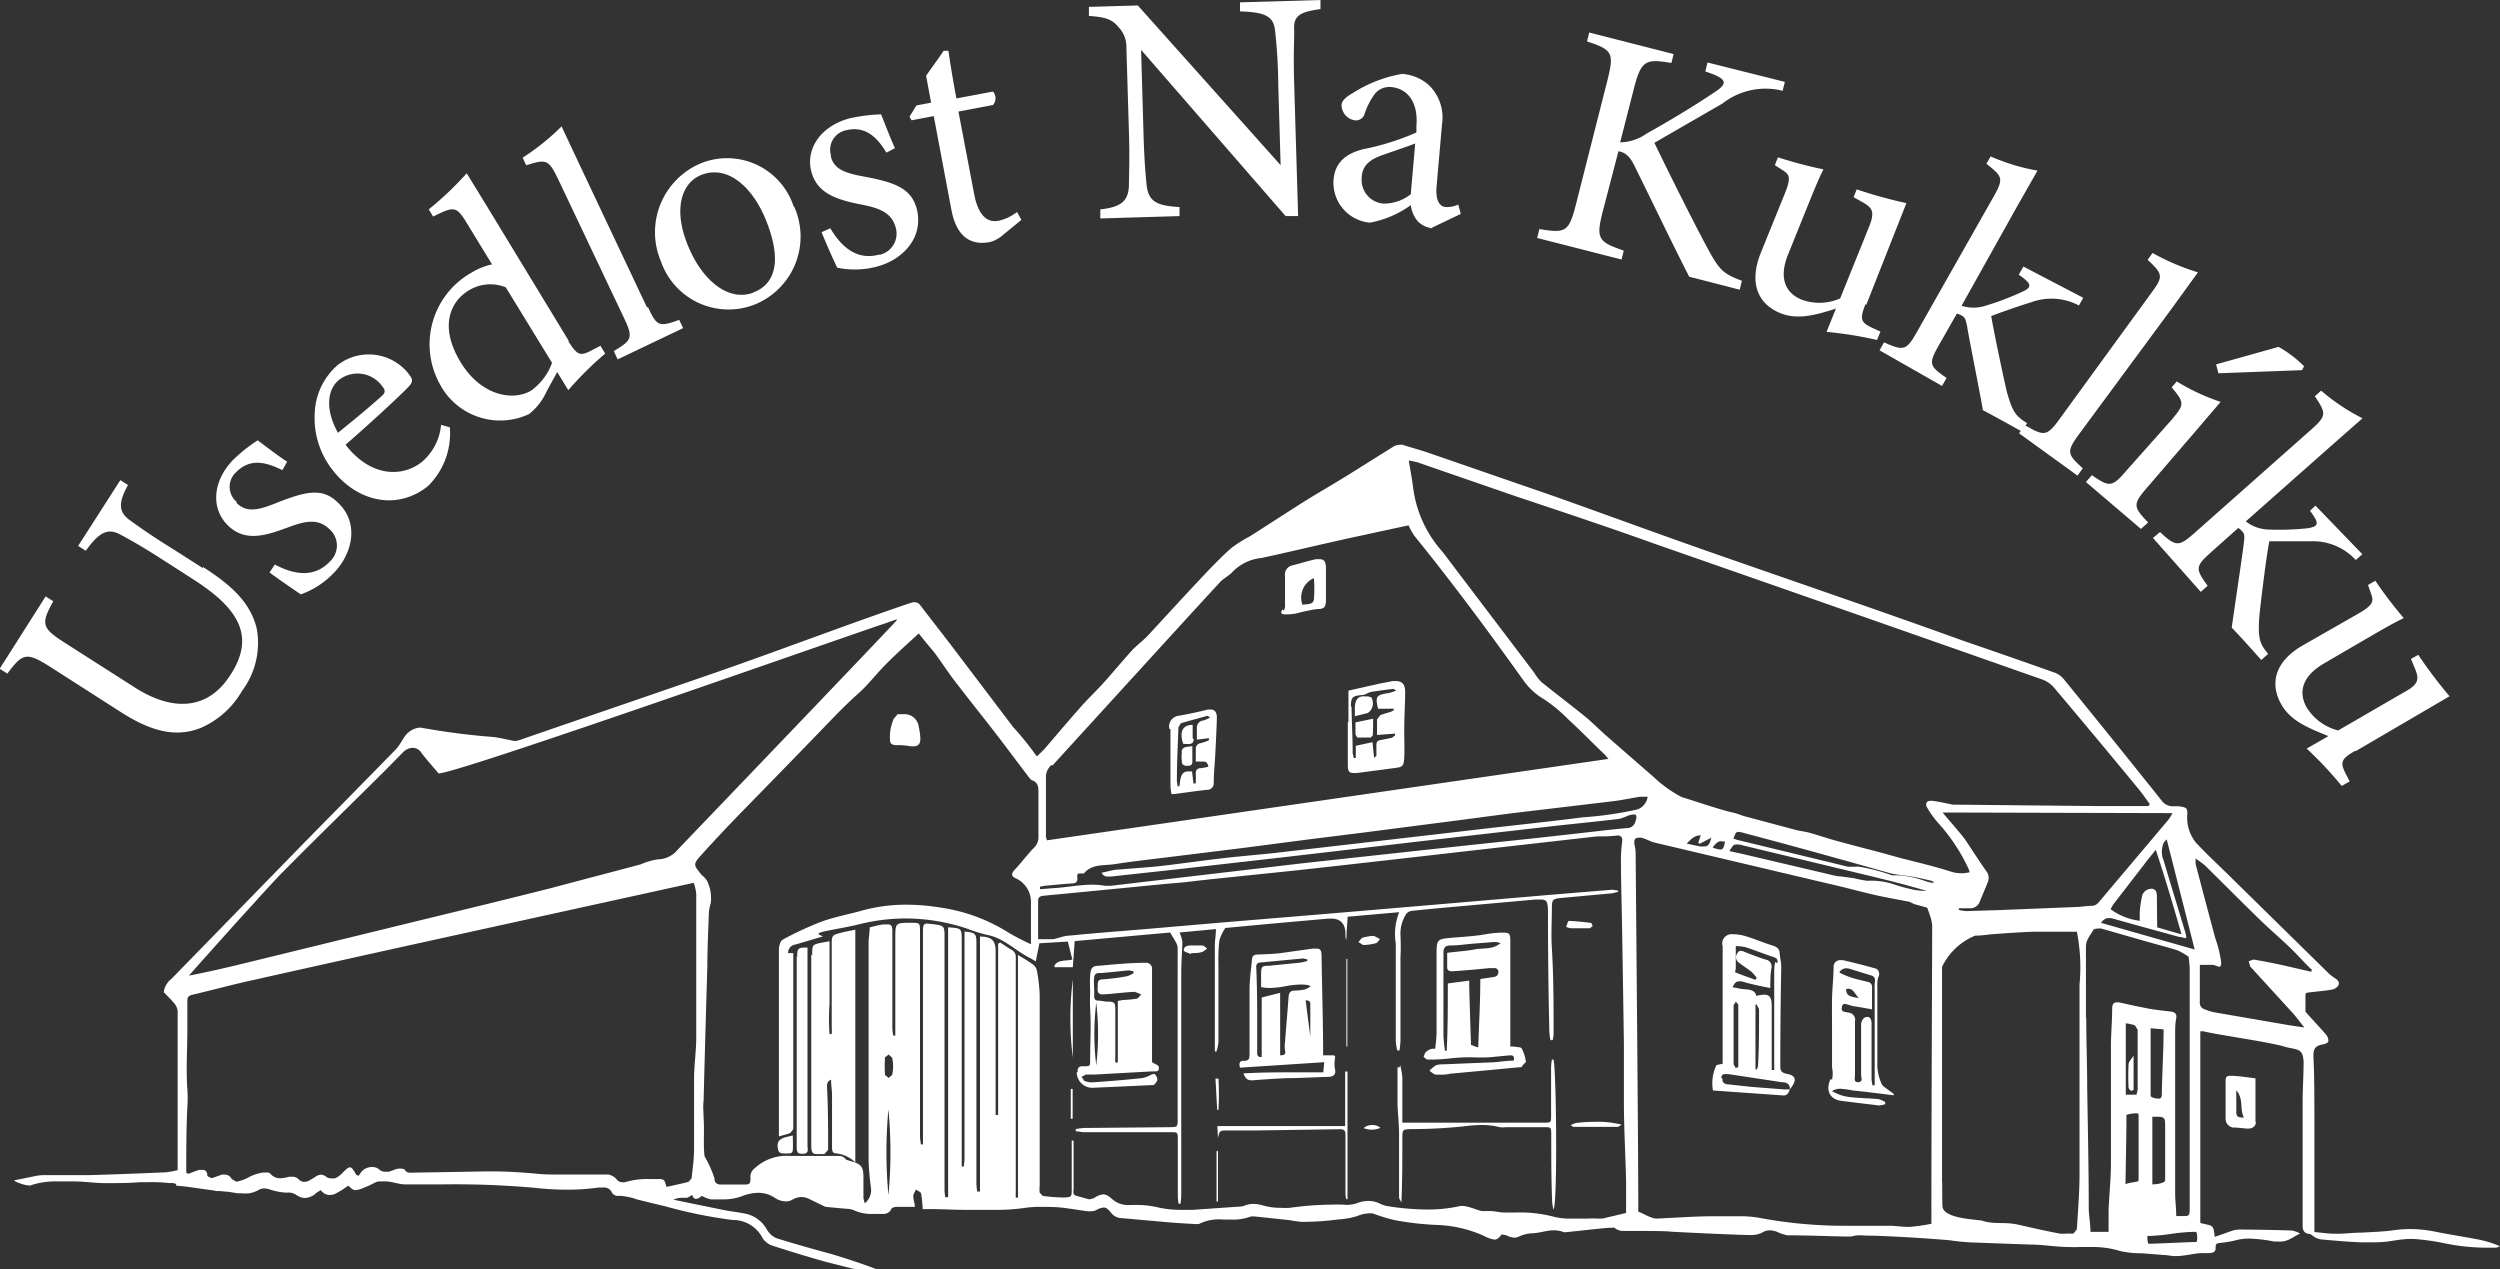 <svg id="Layer_1" data-name="Layer 1" xmlns="http://www.w3.org/2000/svg" viewBox="0 0 160 81.22"><rect x="0" y="0" width="160" height="81.22" fill="#333333" stroke="none"/><defs><style>.cls-1{fill:#fff;}</style></defs><title>header-logo</title><path class="cls-1" d="M331.91,36.37,330,35.15c-1.62-1-2.33-1.54-2.73-1.82-.79-.55-.8-1.14-.17-2.29l-.49-.31-2.7,4.21.49.31c.9-1.26,1.46-1.47,2.28-1,.5.27,1.2.64,2.81,1.68l1.79,1.15c2.92,1.87,4,3.65,2.36,6.14-1.35,2.11-3.53,2.42-6.1.78l-4.4-2.81c-1.58-1-1.63-1.24-.82-2.71l-.49-.31-2.94,4.63.49.31c1-1.33,1.22-1.4,2.81-.39l4.48,2.87c2.06,1.32,3.6,1.58,5.08,1a5.63,5.63,0,0,0,2.65-2.37,5.13,5.13,0,0,0,.94-4c-.42-1.7-1.66-2.79-3.45-3.94m2.18-4.15a1.26,1.26,0,0,1-.09-1.87c.88-.92,1.86-.74,3-.17l.31-.54c-.44-.27-1.49-1.07-1.89-1.37a10.61,10.61,0,0,0-1.58,1.26c-1.35,1.42-1.4,3.16-.3,4.21s2.39.64,3.91.07c1.16-.43,1.89-.5,2.57.15a1.39,1.39,0,0,1,.09,2l-.07.07c-1,1.06-2.3.84-3.52.19l-.34.51c.56.42,1.52,1.07,2,1.4a5.45,5.45,0,0,0,2.14-1.4c1.14-1.19,1.64-3.14.25-4.46-1-1-2.07-.73-3.93,0-1.21.49-1.93.64-2.58,0Zm6.47-4.43c-.84-1.5-.68-2.79.07-3.39a1.94,1.94,0,0,1,2.79.45c.2.24.17.4-.12.64-.92.82-1.83,1.56-2.74,2.3Zm.49.76c1.87-1.63,3.83-3.46,4.1-3.79s.14-.46-.11-.8a3.25,3.25,0,0,0-4.52-.49,4.28,4.28,0,0,0-1.45,3.14,5.36,5.36,0,0,0,1.25,3.69c1.51,1.86,4,2.5,6,.9a4.73,4.73,0,0,0,1.4-3.76l-.56-.16a3.55,3.55,0,0,1-1.2,2.35c-1.15.94-3.2,1.13-4.92-1.08Zm13.21-5.24A3.75,3.75,0,0,1,352.9,25c-1.15.68-3.18.35-4.5-1.8-1.56-2.57-.4-4.06.46-4.58a2.62,2.62,0,0,1,2.42-.23Zm1.08-1.39-5.21-8.57-1.33-2.17a20.81,20.81,0,0,1-2.43,2.31l.28.46c1.33-.66,1.48-.7,2.17.44l1.6,2.62a4.23,4.23,0,0,0-1.33.54,5.26,5.26,0,0,0-2,7.14,4.36,4.36,0,0,0,5.7,1.9,3.82,3.82,0,0,0,1.09-1.38c.2-.4.51-.92.71-1.31l.71,1.16a22.1,22.1,0,0,1,2.36-2.34l-.3-.5-.6.31c-.69.36-.89.31-1.46-.61Zm5-2.15-4.21-8.91-1.26-2.68a14.82,14.82,0,0,1-2.49,2l.23.49c1.28-.42,1.43-.35,2,.8l4.27,9c.59,1.25.48,1.4-.67,2.09l.25.53,4.19-2-.25-.53c-1.29.47-1.44.42-2-.82Zm6.8-.95c-1.6.6-3.37-.8-4.29-3.29-.84-2.27-.19-3.82,1-4.26,1.72-.64,3.35.87,4.2,3.16,1,2.68.3,3.93-.92,4.38Zm2.59-5.5a4.48,4.48,0,0,0-5.89-2.8,4.78,4.78,0,0,0-2.61,6.3,4.58,4.58,0,0,0,6,2.76,4.69,4.69,0,0,0,2.53-6.26ZM372.11,10A1.27,1.27,0,0,1,373,8.35c1.23-.32,2,.35,2.64,1.42l.55-.29c-.23-.46-.7-1.69-.89-2.16a10.78,10.78,0,0,0-2,.25c-1.9.5-2.85,2-2.46,3.43s1.7,1.8,3.29,2.11c1.2.24,1.87.57,2.11,1.47a1.39,1.39,0,0,1-1,1.72l-.09,0c-1.4.37-2.39-.49-3.1-1.69l-.56.25c.26.65.73,1.71,1,2.27a5.46,5.46,0,0,0,2.55-.07c1.59-.42,3-1.8,2.55-3.67-.35-1.33-1.38-1.71-3.33-2.08-1.28-.23-2-.48-2.19-1.35Zm10.95,5.07,1.22-1-.28-.5a3,3,0,0,1-1.19.56c-.53.1-1.25-.08-1.56-1.74l-1-5.25,2.21-.42a.65.65,0,0,0,0-.86l-2.34.44c-.19-1-.39-2.18-.51-3.05l-.31,0c-.31.48-.8,1.13-1.12,1.6l.32,1.72-.94.18-.44.72.13.23,1.42-.27,1.13,6c.31,1.64,1.16,2.31,2.47,2.06a2.1,2.1,0,0,0,.82-.44ZM403.42.58l0-.58-5.15.15,0,.58c1.67.05,2.16.33,2.25,1.27a34,34,0,0,1,.2,3.46l.15,5.11L391.73.35,388.6.44l0,.58c1,.07,1.47.19,1.88.7A1.82,1.82,0,0,1,391,3.08l.16,5.32c.06,1.9,0,2.84,0,3.51-.05,1-.55,1.35-1.83,1.49l0,.58,5.07-.15,0-.58c-1.51-.08-2-.38-2.11-1.44-.06-.6-.15-1.54-.2-3.41l-.15-5.21,9.25,10.64.8,0-.25-8.36c-.06-1.94,0-2.81,0-3.49C401.66,1,402.09.77,403.42.58Zm6.06,8.61c-.08,1-.2,2.27-.28,3.24a2.77,2.77,0,0,1-1.77.6,1.52,1.52,0,0,1-1.37-1.66V11.3c.07-.77.58-1.12,1.4-1.4.5-.18,1.53-.52,2-.71Zm1.06,5.39,1.86-.89-.16-.6a1.65,1.65,0,0,1-.77.16c-.38,0-.7-.35-.62-1.31l.35-4a2.88,2.88,0,0,0-.85-2.5,2.88,2.88,0,0,0-1.7-.71,8.48,8.48,0,0,0-3.12,1.2c-.44.25-.73.48-.76.77a1,1,0,0,0,.84,1,.58.58,0,0,0,.64-.43,4.46,4.46,0,0,1,.68-1.3,1.2,1.2,0,0,1,1-.4c1.08.09,1.76,1,1.63,2.49l0,.42a16.35,16.35,0,0,1-3.41,1.07c-1.18.3-1.8.91-1.89,1.93a2.56,2.56,0,0,0,2.33,2.77,6.52,6.52,0,0,0,2.61-1.12,2,2,0,0,0,.42,1,1.53,1.53,0,0,0,.95.48ZM433,5.81l.14-.57L428.19,4l-.14.57.55.2c.84.36.83.63,0,1.16-1.2.81-2.9,1.84-4.31,2.62a3,3,0,0,1-1.69.56l.89-3.48c.46-1.8.78-1.87,2.39-1.6l.14-.57-5.4-1.38-.14.57c1.65.55,1.75.73,1.29,2.55l-2,7.88c-.45,1.76-.65,1.86-2.34,1.58l-.14.57,5.4,1.38.14-.57c-1.64-.57-1.79-.76-1.34-2.52l1-3.84c.33.06.66.2,1,.88,1.29,2.61,2.43,5,3.53,7.15l3.23.83.14-.57c-1.22-.46-1.44-.69-2.19-2.07s-2.34-4.54-3.41-6.76l4.35-2.51A4.48,4.48,0,0,1,433,5.81Zm5.35,13.7L440.92,13a29.45,29.45,0,0,1-3.18-.88l-.2.5.59.33c.62.36.8.6.37,1.64l-1.82,4.51a3.3,3.3,0,0,1-2.46.08c-.87-.35-1.56-1.2-.87-2.9l1.06-2.63c.52-1.28.89-2.21,1.2-2.81a28.35,28.35,0,0,1-2.91-.77l-.2.5.5.32c.45.29.55.47.13,1.52l-1.52,3.75c-.85,2.11-.05,3.36,1.24,3.88,1.06.43,2.17.16,3.56-.29l-.6,1.49a24.12,24.12,0,0,1,3.23.52l.22-.54-.53-.24c-.72-.34-.82-.54-.43-1.51Zm19.49.32,1.74-2.4a14.8,14.8,0,0,1-2.91-1.24l-.31.44c1,.92,1,1.08.24,2.11l-5.88,8.08c-.8,1.11-1,1.1-2.16.42l-.08.12.16-.28c-.69-.44-.91-.64-1.29-2-.24-1-.89-4.13-1-4.85.65-.26,2-.72,2.54-.88a3.77,3.77,0,0,1,3.07.2l.28-.49-3.83-2-.3.52c.83.57.89.8.21,1.1a17.36,17.36,0,0,1-2.35.89,2.49,2.49,0,0,1-1.52,0L448,13.22l1.31-2.3a13,13,0,0,1-3-.91l-.27.47c1,.8,1.14.91.47,2.09l-4.92,8.68c-.66,1.16-.82,1.24-2.1.66l-.29.51,4,2.28.29-.51c-1.12-.78-1.17-.9-.48-2.12l1.14-2a1.3,1.3,0,0,1,.35.15c.16.09.22.24.31.68,0,.17,1,5.16,1,5.35.39.2,1.45.78,2.43,1.33l-.11.15,3.74,2.71.34-.47c-1-.9-1.06-1.06-.25-2.17Zm-1.45,13.61c-.95-1-1-1.15-.07-2.23l3-3.49,1.71-2a13.52,13.52,0,0,1-2.81-1.31l-.32.38c.83,1,.82,1.09,0,2.07L455,30.12c-.92,1.08-1.1,1.06-2.21.29l-.38.44,3.52,3Zm9.85-9.75.13-.25a7.51,7.51,0,0,0-1.63-1.24l-4,1.12.15.57Zm.51,9c.6.8.59,1-.16,1.12a17.2,17.2,0,0,1-2.52.08,2.48,2.48,0,0,1-1.43-.52l5.47-4.84,2-1.76A13,13,0,0,1,467.46,25l-.4.36c.72,1.09.78,1.23-.23,2.13l-7.47,6.62c-1,.88-1.18.9-2.21-.06l-.45.38,3.06,3.45.44-.39c-.8-1.1-.8-1.23.23-2.16l1.73-1.54a1.27,1.27,0,0,1,.28.25c.12.14.13.3.07.74,0,.18-.75,5.2-.77,5.39.31.31,1.14,1.22,1.89,2.07l.44-.39c-.51-.64-.66-.9-.57-2.31.09-1,.49-4.2.65-4.9.7,0,2.12,0,2.69,0a3.72,3.72,0,0,1,2.84,1.2l.42-.37-3-3.11Zm2.93,15.38,6-3.51a29.54,29.54,0,0,1-2-2.65l-.47.26.26.62c.27.67.26,1-.71,1.52l-4.21,2.44a3.35,3.35,0,0,1-2-1.45c-.47-.81-.5-1.9,1.08-2.83l2.45-1.43c1.19-.69,2.06-1.2,2.67-1.48a28.33,28.33,0,0,1-1.82-2.39l-.47.27.2.56c.17.5.15.71-.83,1.28l-3.5,2c-2,1.14-2.1,2.62-1.4,3.83.58,1,1.62,1.45,3,2l-1.39.8a24.12,24.12,0,0,1,2.24,2.39l.51-.29-.27-.52c-.34-.69-.3-.91.61-1.43ZM406.79,46l-1.13.23V47l.11.2h.88l.12-.14C406.79,46.69,406.79,46.37,406.79,46Zm-1.17-.66c0,.14,0,.28,0,.5l.83-.21a.74.74,0,0,0,.22-1l-.2-.06h-.2C405.84,44.52,405.62,44.78,405.62,45.33Zm-.25-.09c0-.64.09-.71.72-.77.2,0,.39-.17.59-.2.46-.08.92-.13,1.38-.19h0s.07,0,.2.11a3.15,3.15,0,0,1-.49.16c-.78.11-.86.22-.66,1h.53a4.67,4.67,0,0,1,.47,0l0,.1-.22.11a5.92,5.92,0,0,0-.64.2l-.21.27c0,.32,0,.64,0,1l1.15-.09,0,.12-.2.15-.25.05c-.8.18-.74,0-.74.86l0,.25s0,0-.15.12l-.1-1-1.07.23c0,.29,0,.54,0,.78l-.13,0-.07-.31c0-1-.06-2-.07-3Zm-.2,1v2.68c0,.41.06.54.35.54l.25,0,2.36-.31c.55-.07.62-.11.65-.67s0-1.16,0-1.74c0-.83.06-1.67.06-2.5,0-.44-.2-.66-.57-.66l-.23,0-.83.16-2,.45c0,.78,0,1.42,0,2ZM403,37a8.18,8.18,0,0,1,0,1.37c-.06.36-.46.27-.73.34A1.35,1.35,0,0,1,403,37Zm-2,2c-.15.18-.11.3.1.32h.18a3.33,3.33,0,0,0,.6-.06,11.24,11.24,0,0,1,1.31-.28c.44,0,.56-.09.58-.52v-1.1h0V36.37c0-.4-.1-.58-.4-.58l-.25,0c-.5.11-1,.27-1.48.39a.6.6,0,0,0-.49.68c0,.6,0,1.19,0,1.78A.7.7,0,0,1,401.07,39.08Zm-5.76,8.25c0-.27,0-.55,0-.86-.67,0-.86.48-.6,1.22C394.94,47.6,395.27,47.72,395.31,47.32Zm-.69.87a2.71,2.71,0,0,0,0,.63c0,.2.15.26.32.26h0c.18,0,.35,0,.35-.26v-1c-.33.07-.63,0-.69.35Zm-.32,1.87c0-1.15.06-2.29.1-3.44l.15-.26c.57-.17,1.14-.32,1.71-.48l.17.11a2.16,2.16,0,0,1-.43.19.45.45,0,0,0-.42.48h0v.75l.77-.1,0,.14a3.77,3.77,0,0,1-.51.18.35.35,0,0,0-.33.38v0c0,.26,0,.53,0,.8h.1l.2,0,.2,0c.14,0,.25.06.31.33a3.65,3.65,0,0,1-.47.09c-.25,0-.35.13-.34.38s0,.4,0,.6h-.15l-.09-.77-.24,0c-.51,0-.5.51-.57.95l-.11,0Zm-.41-3.31c0,.37,0,.73,0,1.1,0,.75,0,1.49,0,2.24,0,.26,0,.52.07.8l.17,0c.7-.09,1.4-.2,2.1-.27a.42.42,0,0,0,.43-.46c0-.62.07-1.24.1-1.86s.08-1.52.1-2.29c0-.35-.13-.53-.39-.53l-.18,0c-.6.15-1.2.28-1.82.39a.71.71,0,0,0-.66.83Zm61.48,23.09a.36.36,0,0,0,.16,0V67.56c-.12.2-.3.36-.32.54a14.61,14.61,0,0,0,0,1.53C455.21,69.76,455.27,69.83,455.37,69.83Zm-18.1-6.49c.34,0,.43.36.68.6-.43-.09-.82-.08-.82-.58Zm-.57-1.06a.53.53,0,0,1,.44-.25,1.24,1.24,0,0,1,.34.07l1.13.35c.38.11.4.18.35.57a2.78,2.78,0,0,0,0,.42v5.65c0,.14,0,.29,0,.43h-.14a2.54,2.54,0,0,1-.06-.4V65.52c0-.28-.1-.44-.27-.44a.44.44,0,0,0-.2.06.6.6,0,0,0-.2.45c0,1.06,0,2.12,0,3.18,0,.18.15.49-.2.49h0c-.3,0-.19-.3-.19-.47,0-1.15,0-2.29,0-3.44a.45.45,0,0,0-.35-.53c-.2-.07-.6,0-.48-.39,0-.14.12-.18.2-.18a3.69,3.69,0,0,1,.44.13c.4.06.8.13,1.28.22V63.2a.32.32,0,0,0-.28-.36c-.36-.09-.72-.17-1.07-.28a6.25,6.25,0,0,1-.67-.28Zm-.56,6.83c-.33.69-.08,1.3.66,1.4s1.63.2,2.44.3h0a2.12,2.12,0,0,0,.39-.08l0-.14a1.62,1.62,0,0,0-.45-.19c-.59-.05-1.18-.06-1.76-.12a2.86,2.86,0,0,1-1.19-.39,1,1,0,0,1,.56-.15,7.52,7.52,0,0,1,.78.11c.87.09,1.73.2,2.61.31l0-.09-.3-.22c-.17-.14-.4-.25-.48-.43a3.12,3.12,0,0,1-.27-1.1c0-1.77,0-3.54,0-5.31a1.33,1.33,0,0,1,.06-.41A.4.4,0,0,0,439,62q-1.06-.3-2.14-.55l-.15,0a.42.42,0,0,0-.45.4h0c0,.7-.09,1.4-.1,2.11s0,1.4,0,2.11,0,1.49,0,2.24a1.93,1.93,0,0,1,0,.8Zm-7-.08a.23.23,0,0,1,.24-.23h0l.2,0,3.43.52c.26,0,.55.08.52.46l-.33,0h-.06L431,69.56l-1.47-.16c-.21,0-.42-.1-.38-.36Zm2.23-4.73c.07.14.19.27.19.41,0,1.2,0,2.41-.07,3.61l-.07.18h-.09V64.34Zm-1.43.08.14-.22.15.2V68.3l-.17.05-.13-.24q0-1.87,0-3.74Zm2.65-2.75a2.76,2.76,0,0,0-.06.59V68c0,.16,0,.32,0,.48h-.16c0-.14,0-.29,0-.43,0-1.22,0-2.44,0-3.66,0-.52-.12-.73-.48-.73a2,2,0,0,0-.5.08c-.11-.4-.44-.4-.77-.43s-.47-.08-.76-.13c.13-.24.21-.37.39-.37a.67.67,0,0,1,.2,0,18.05,18.05,0,0,0,1.83.42c0-.49,0-.9.08-1.31a.45.45,0,0,0-.39-.51c-.45-.14-.88-.31-1.32-.48a.8.8,0,0,0-.26-.08.22.22,0,0,0-.19.12.42.42,0,0,0,0,.58c.27.23.59.42.87.64a2.82,2.82,0,0,1,.34.39l-.08.13c-.44-.16-.88-.31-1.31-.49L430,62V60.55a3.08,3.08,0,0,1,.65.08c.6.19,1.17.43,1.76.62.22.07.3.16.25.39Zm-3.75,6.59a2.62,2.62,0,0,0-.23,1.63l4.51.32h0c.24,0,.33-.16.4-.37h0l.14-.2c.3-.43.24-.7-.27-.8s-.47-.3-.47-.65q0-3.1.06-6.2c0-.29-.08-.59-.1-.88s-.17-.4-.44-.49c-.58-.18-1.14-.42-1.72-.6a2.94,2.94,0,0,0-.85-.13h-.06a.59.59,0,0,0-.58.77v7.52ZM376.11,46a2.93,2.93,0,0,0-.24,1.35c0,.25.14.33.38.34a4.13,4.13,0,0,1,.92.07,1,1,0,0,0,.24,0c.28,0,.43-.18.4-.58a5,5,0,0,0-.1-.67.92.92,0,0,0-1-.8l-.35,0Zm12.82,16.67c0-.31.1-.4.39-.4h.13l.53-.05,1.18-.12.3.07,0,.11a1.71,1.71,0,0,1-.42.2,14.91,14.91,0,0,1-1.55.2c-.39,0-.31.27-.33.51s0,.45.3.45h0c.36,0,1.65-.16,2.09-.16h0l.4.16c-.1.1-.19.26-.3.28a8.1,8.1,0,0,1-.88.08l-.32.06v2.67c0,.45,0,.85,0,1.27h-.16a4.17,4.17,0,0,1,0-.43V64.73c0-.59,0-.62-.62-.63l-.4-.06h-.07c-.18,0-.27-.08-.26-.31S388.92,63,388.92,62.66Zm.14,1.51a17.26,17.26,0,0,1,0,4,16.54,16.54,0,0,1,0-4Zm-1.25,4.44a1,1,0,0,0,1,1h0l3.73-.17.2,0c.1-.11.23-.24.23-.36a.5.5,0,0,0-.2-.37h0a1.13,1.13,0,0,0-.31.12A1.86,1.86,0,0,1,392,69c-1.05.11-2.11.2-3.16.27h-.07a1.34,1.34,0,0,1-.46-.09l-.18-.26.27-.15h.58l3.64-.2h.18c.14,0,.28,0,.28-.22s-.23-.2-.44-.38c0-.11,0-.32,0-.53q0-.91,0-1.83,0-1.78,0-3.56a.38.38,0,0,0-.32-.43h-.1c-1,0-2,.1-3,.19-.42,0-.51.18-.54.62s0,.76,0,1.15a10.08,10.08,0,0,0,0,1c.07,1.07,0,2.15,0,3.23,0,.38,0,.43-.31.43h-.18c-.25,0-.33.12-.31.39Zm32,3.24a2,2,0,0,0-.39.15c.14.09.16.11.19.11h2.84l.24-.14a6.29,6.29,0,0,0-1.83-.18,8.37,8.37,0,0,0-1,.06Zm-.68-12.54a1.26,1.26,0,0,0,.32.09h0c.22,0,.43,0,.65,0v0h.55l.18-.14-.08-.2c-.48-.06-1-.12-1.45-.13h0c-.05,0-.12.27-.18.41Zm-4.22,1.06c-.48.4-1.07.28-1.61.38s-1.14.14-1.78.22v.93c0,.2.14.25.29.25h.07q1.16-.08,2.32-.2l.16,0,.16,0a.25.25,0,0,1,.28.21h0c0,.24-.12.34-.36.37s-.5.07-.8.12c0,1.48-.09,2.92-.13,4.36l-.08,0-.39-.15,0-.13q-.06-1.78-.11-3.56c0-.12,0-.24,0-.42l-1.37.18c0,1.45,0,2.88-.07,4.31h-.11a8.94,8.94,0,0,1-.1-1c0-1.76,0-3.52,0-5.27,0-.32.11-.46.43-.47.51,0,1-.08,1.52-.12l1.27-.1h.06a.9.9,0,0,1,.4.09Zm1.4,7.85.25-.27a2.74,2.74,0,0,0-.27-.86c-.06-.1-.32-.08-.49-.12l-.24,0V60.2c0-.43-.06-.51-.44-.51h-.07a6.49,6.49,0,0,0-1,.09c-.71.13-1.43.17-2.15.23-1.06.09-1.06.08-1.06,1.18v4.93a9.53,9.53,0,0,1-.09,1l-.11,0-.07,0a.77.77,0,0,0-.47.28l-.09.24.21.17.22,0h.2c.59,0,1.18-.1,1.77-.13s.9,0,1.35,0c.6,0,1.2-.1,1.82-.14h0c.2,0,.25.13.2.34-.47,0-.94.09-1.4.11l-3.18.13a1,1,0,0,0-.42.07,2.28,2.28,0,0,0-.4.34c.15.09.28.24.44.25H411c.23,0,.47,0,.7-.06l4.61-.43Zm-7.84.08-.13,0c0,.72,0,1.43,0,2.15s.1,1.38.1,2.08c0,1.36,0,2.72,0,4.08,0,.11.1.23.15.34.06-1.39.06-2.73.06-4.08,0-.61,0-.6.63-.62,1.12,0,2.24-.06,3.35-.18A10.19,10.19,0,0,1,413.7,72a4.63,4.63,0,0,1,1.2.14,1.6,1.6,0,0,0,.4,0h.15l2.17,0h.13c.43,0,.44,0,.44.54,0,1.42,0,2.84.06,4.25a3.11,3.11,0,0,0,.08.48c.28-.3.18-9.23,0-9.6h-.1a4.18,4.18,0,0,0-.05.47c0,1,0,2.07,0,3.1,0,.47,0,.47-.48.47l-5.62,0c-.58,0-1.16,0-1.74,0h-1.68c0-.2,0-.36,0-.52,0-.8,0-1.59,0-2.38a4.92,4.92,0,0,0-.14-.78ZM406.73,72a.83.83,0,0,0-.55.2,1.5,1.5,0,0,0,.52.1,1.4,1.4,0,0,0,.56-.12.8.8,0,0,0-.52-.18Zm-.63-12-.25.29.3.19a3.23,3.23,0,0,0,.79-.11c.11,0,.2-.17.29-.27l-.38-.2h-.13v0a3.32,3.32,0,0,0-.62.12Zm-3.31,3.13a1.59,1.59,0,0,1-.38.2,4.34,4.34,0,0,1-.68.07c-.24,0-.33.15-.35.39-.07,1-.16,1.94-.23,2.92a1.75,1.75,0,0,0,0,.5c.05.24,0,.33-.31.33h0v-4l-1.18.3v3.81h-.06c-.25,0-.23-.2-.23-.36V64.8q0-1.44-.06-2.89a.26.26,0,0,1,.21-.31h.05l2.75-.26.26.06v.1a3.49,3.49,0,0,1-.46.11l-2,.2c-.47,0-.49.06-.5.54v.72l0,.1a2.37,2.37,0,0,0,.55.06,5.86,5.86,0,0,0,1-.11,5.84,5.84,0,0,1,1-.11,2.36,2.36,0,0,1,.51.05Zm-.32.89c.35,0,.3.22.3.37v1.95Zm1.89,3.61-.06-.09-.71,0c0-2.15-.07-4.24-.1-6.34,0-.37-.07-.49-.33-.49l-.23,0-2.06.29c-.49.06-1,.07-1.48.09-.2,0-.33.08-.35.29-.06.63-.15,1.26-.16,1.89,0,1.39,0,2.78,0,4.17,0,.23,0,.45-.31.45h-.06c-.29,0-.31.19-.24.44l5.39-.35-.06.65h-1.9c-1.06,0-2.13,0-3.21.07.13.34.28.44.51.44h.08q1.1-.09,2.21-.14c.88,0,1.75-.06,2.63-.08.29,0,.5-.15.44-.43A2,2,0,0,1,404.36,67.68Zm.72-.65h.06V61.37h-.06Zm-8.22,5.85c.11-.48.11-.48.62-.48h1.74l5.44-.08h0c.26,0,.37.07.36.38,0,1.26,0,2.52,0,3.78a2,2,0,0,0,.05.32h.08V68.58H405v3.49h-8.18Zm0,.84h-.09V76.9h.09Zm0-4.64h-.16l.11,2h.08a16.57,16.57,0,0,0,0-2Zm-2.17-8.19c0,.08.29.15.45.22l0-.06c.25,0,.51,0,.75-.09l.28-.2c-.1-.07-.2-.19-.31-.2l-.32,0-.43,0c-.19,0-.46.06-.44.33Zm-7.12,8.85h-.13v1.91h.12c0-.63,0-1.27,0-1.91Zm0-7a20.1,20.1,0,0,0,0,5V64.89c0-.16,0-1.61,0-2.14Zm-16.74-1.6V73.08c0,.6,0,.78.38.78l.46,0h0l.24-.27c0-1.33,0-2.66-.07-4,0-.2,0-.39.26-.49,0,.37.06.69.06,1v3.31c0,.16,0,.37.2.4a2.12,2.12,0,0,1,1.29.58V59.5c-.34.07-.63.12-.92.2-.56.14-.59.17-.59.74v5.27a4.67,4.67,0,0,1,0,.47H372a13.87,13.87,0,0,1,0-1.94c0-.65,0-1.33,0-2v-2l-.44.08c-.67.13-.67.13-.67.83Zm-.93.11V73.44c0,.3.08.4.3.4h.16c.34-.05.23-.31.23-.5V61.09c0-.15,0-.3,0-.45-.62,0-.66.05-.66.62Zm-1.19,12.38c.05.22.21.24.37.24h.27c.14,0,.28,0,.3-.23s0-.58,0-.92l-.47.11c-.46.15-.57.34-.47.81Zm94.12-12.06.09.33c.91,1,1.83,2,2.74,3,.23.26.44.55.73.91l-1-.15-4.81-.83a3.61,3.61,0,0,1-.56-.18.44.44,0,0,1-.32-.49c0-.35,0-.71,0-1.06V61.75c.26,0,.51,0,.75,0s.39.12.48.12.12-.05.14-.23a7.33,7.33,0,0,0-.38-1.59q-.64-2.38-1.26-4.75a2.94,2.94,0,0,1,0-.35,5.69,5.69,0,0,1,.6.44c1.17,1.15,2.33,2.32,3.5,3.46.7.68,1.45,1.31,2.15,2,.2.2,1.07,1.14,1.2,1.22l-.06.12c-.63-.14-1.25-.29-1.88-.43s-1.2-.25-1.82-.35Zm-132,13.51c0-1.39,0-2.78.07-4.16a8.57,8.57,0,0,0,0-1.17c-.09-1.25,0-2.51,0-3.77,0-.62,0-1.24,0-1.86,0-.26.07-.34.3-.4,1.27-.3,2.52-.64,3.79-.92q5.71-1.28,11.43-2.54l14.43-3.17,2.46-.54a3.14,3.14,0,0,1,.16.71c0,1.51,0,3,0,4.53s0,3.09,0,4.63c0,.87-.13,1.74-.14,2.61,0,1.51,0,3,0,4.54,0,.63-.09,1.27-.16,1.9l-.2.22c-.46.12-.93.22-1.4.32-.06-.16-.08-.35-.19-.44a.54.54,0,0,0-.33-.06h-.59a4.87,4.87,0,0,0-1.55.2.6.6,0,0,1-.2,0,.44.44,0,0,1-.35-.2.92.92,0,0,0-.53-.29l-.24,0-.52,0c-.8,0-1.59,0-2.38,0-.51,0-1,0-1.51-.06-.92-.08-1.84-.14-2.76-.14h-.42l-4.67.08h-.18a.34.34,0,0,1-.34-.2s-.13-.06-.22-.06h-.11c-.23,0-.46.14-.69.2l-.23,0a.56.56,0,0,1-.4-.16.62.62,0,0,0-.42-.14.9.9,0,0,0-.68.28l-.2.28c-.11-.05-.15-.06-.16-.08-.18-.31-.27-.46-.39-.46s-.24.12-.48.35a1.4,1.4,0,0,1-.47.35.8.8,0,0,1-.26,0,.45.45,0,0,1-.28-.07.58.58,0,0,0-.37-.16.64.64,0,0,0-.36.14l-.36.22a.75.75,0,0,1-.35.1.49.49,0,0,1-.35-.16.55.55,0,0,0-.4-.17l-.21,0a2.48,2.48,0,0,1-.57.1.8.8,0,0,1-.64-.3.37.37,0,0,0-.27-.07h-.2a3.18,3.18,0,0,0-.83.26,2.71,2.71,0,0,1-.87.33l-.31-.18a.45.45,0,0,0-.4-.27.74.74,0,0,0-.24,0l-.61.22a.87.87,0,0,1-.3-.14c0-.26-.11-.39-.31-.39l-.2,0c-.22.06-.43.15-.68.25A2.33,2.33,0,0,1,330.86,75.08ZM376.3,39.64l0,.06h0c-.8.89-13.06,13.68-14,14.66A1.68,1.68,0,0,1,361,55a4.61,4.61,0,0,0-1.09.32c-1.9.51-3.8,1-5.7,1.51-2.8.71-5.61,1.39-8.41,2.07l-11,2.69c-1.24.3-2.48.6-3.8.85l.6-.68L334.07,59c.92-1,1.8-2,2.75-3,2.18-2.21,4.4-4.37,6.6-6.55.43-.43.85-.87,1.28-1.3a1,1,0,0,1,.34-.23.82.82,0,0,1,.29-.06.67.67,0,0,1,.55.32c.25.34.83,1,1.1,1.32h0c1.2,0,25.29-8.5,28.42-9.55C375.6,39.89,376.07,39.71,376.3,39.64ZM363.82,56c-.54-.66-.57-.68,0-1.31.85-.95,1.73-1.87,2.62-2.79q3-3.06,5.93-6.1c.5-.51,1-1,1.53-1.47s1.1-1.2,1.68-1.79,1.4-1.33,2.13-2c.28.36.63.78,1,1.22.45.6.85,1.24,1.31,1.83.84,1.1,1.71,2.18,2.56,3.28.72.93,1.42,1.88,2.13,2.81.08.1.16.22.26.26.35.13.4.39.4.71v2.93a.93.93,0,0,1-.31.7c-.44.46-.84,1-1.26,1.44-.16.19-.16.37.09.48a1.65,1.65,0,0,1,1,1.58c0,.84,0,1.69,0,2.65a15.66,15.66,0,0,1-1.4-.72A11.15,11.15,0,0,0,379,58.07a13.58,13.58,0,0,0-2.07-.17,10.59,10.59,0,0,0-2.86.38c-.86.24-1.74.4-2.57.7a20.93,20.93,0,0,0-2.5,1.16c-.15.08-.23.4-.24.6q0,2.21,0,4.42c0,1.7,0,3.41,0,5.1,0,.65,0,1.3,0,2,0,.14,0,.27,0,.47.28-.08.51-.13.73-.22l.19-.24V61l-.33,0a.52.52,0,0,1,.43-.54l1.8-.53-.27-.12,0-.09a2.29,2.29,0,0,1,.35-.11c.76-.16,1.53-.28,2.29-.47a12.43,12.43,0,0,1,2.93-.36,12.56,12.56,0,0,1,3.86.63,10.69,10.69,0,0,0,1.33.42c1.09.2,1.8,1,2.75,1.48.11.05.21.12.38.22l.23-1.16,1.82-.11.29,1.15c-.44.11-.91,0-1.14.37l0,.12.57,0h.6l.12-1.67,6.11-.55c.16.28.31.5.42.73a.87.87,0,0,1,.06.37q0,3.19,0,6.38c0,1.48,0,3,0,4.45,0,.52,0,.52-.52.53l-5.44.05a4.44,4.44,0,0,0-.56.07v.14l.49.06h0c1.83,0,3.66,0,5.49,0h.11c.44,0,.44,0,.44.54v3.57a4.36,4.36,0,0,0,.05.47h.12a4.29,4.29,0,0,0,.05-.47c0-1.25,0-2.49,0-3.74,0-1.51,0-3,0-4.54,0-2,0-4.05,0-6.08,0-.65.06-1.29.07-1.94a2.21,2.21,0,0,0-.18-.59l2.33-.22c0,.4-.08.77-.07,1.13,0,2.13,0,4.25,0,6.38,0,.11,0,.22,0,.33l.1,0a2.61,2.61,0,0,0,.13-.58c0-1.69,0-3.37,0-5.06a10.23,10.23,0,0,1,.06-1.48,3,3,0,0,1,.38-.79l2.66-.25,3.94-.35h.16c.63,0,.93.34.93,1a.86.86,0,0,0,.06.38c0-.48.05-1,.08-1.5l3.3-.29a3.71,3.71,0,0,0-.22,2c0,1.42,0,2.83,0,4.25v2a4.42,4.42,0,0,0,.09.6h.15a6.19,6.19,0,0,0,.06-.63c0-1.77,0-3.54,0-5.31a14.16,14.16,0,0,0,0-1.44,2.34,2.34,0,0,1,.37-1.36.55.55,0,0,1,.39-.2c.76-.08,1.52-.15,2.28-.22l5.59-.5.33,0c.42,0,.47.15.48.76q0,3.87.09,7.74a4,4,0,0,0,.07.5h.14a2.08,2.08,0,0,0,.06-.37c0-1.84,0-3.69-.11-5.52-.06-.87,0-1.72,0-2.57,0-.53.06-.59.6-.64l3.26-.3.38-.09V57l-.36-.06h0l-4,.33-7.5.64-6.73.57-6.52.54-5.59.48c-1.47.12-2.94.23-4.41.38-.36,0-.71.17-1.06.23l-.2,0h-.25c-.15,0-.3,0-.5,0V57.64c0-.2.12-.29.32-.31L389.1,57l4.1-.4c.69-.07,1.38-.11,2.07-.2.87-.11,5.25-.55,6.36-.67,4.14-.45,8.28-.93,12.42-1.4l7.06-.8c.44,0,.87,0,1.31-.06h0c.23,0,.34.12.31.37a9.76,9.76,0,0,0-.08,1.08c0,1.64.06,3.29.08,4.93q.06,3.49.11,7c0,1.22,0,2.43,0,3.65,0,1.69.1,3.39.14,5.08,0,.69,0,1.38,0,2.05l-1.52.36-.29,0a5.16,5.16,0,0,0-.64,0h-1.1a4.08,4.08,0,0,1-1.12-.13,8.55,8.55,0,0,0-2.35-.26h-.8c-.27,0-.53-.08-.8-.09h-.61c-.29-.06-.56-.19-.84-.26a1.65,1.65,0,0,0-.4-.07h-.12a9.47,9.47,0,0,1-2.15.23,16.79,16.79,0,0,1-2.61-.23,2.68,2.68,0,0,1-.52-.2,1.71,1.71,0,0,0-.62-.12,2,2,0,0,0-.67.12,1.91,1.91,0,0,1-.63.13h-.1A10.86,10.86,0,0,0,404,77.1a19.59,19.59,0,0,0-2.53.2,4.77,4.77,0,0,1-.62,0,4.08,4.08,0,0,1-1.11-.15,2.3,2.3,0,0,0-.62-.1,1.43,1.43,0,0,0-.58.12,1.29,1.29,0,0,1-.42.06l-2.88.2c-.25,0-.5,0-.75,0a6.35,6.35,0,0,1-1.57-.18,6.09,6.09,0,0,0-1.48-.13h-.26a1.5,1.5,0,0,1-1.07-.36c-.25-.22-.42-.32-.6-.32a1.25,1.25,0,0,0-.6.25l-.27.07c-.27-.06-.54-.15-.82-.22s-.21-.27-.2-.45c0-.91,0-1.8,0-2.72V73h-.12c0,.14,0,.27,0,.4,0,.91,0,1.8,0,2.72,0,.46,0,.5-.46.52h-.12a11.18,11.18,0,0,1-1.27-.1l-.2-.21a1.64,1.64,0,0,1,0-.42V63.67a10.45,10.45,0,0,0-.17-1.51.67.67,0,0,0-.22-.4c-.27-.21-.58-.39-1-.64,0,.26,0,.43,0,.6V76.14a5,5,0,0,1,0,.51h-.14a3.16,3.16,0,0,1,0-.38V65.55c0-1.42,0-2.84,0-4.25a.52.52,0,0,0-.28-.52c-.25-.14-.48-.31-.72-.46l-.13.07v5.5c0,1.82,0,3.65,0,5.47h-.16c0-.17,0-.34,0-.51v-10c0-.66-.27-.91-1-.91V76.26h-.18a4.78,4.78,0,0,1-.05-.5V60.36c0-.6-.06-.68-.76-.74,0,.18,0,.35,0,.53v14a5,5,0,0,1-.05.51h-.13c0-.17,0-.34,0-.51v-14c0-.72,0-.75-.87-.8V76.62h-.18a3.27,3.27,0,0,1-.05-.41V59.88c0-.59-.05-.64-.64-.72l-.46-.05c-.28,0-.28.15-.28.69V72.72c0,.17,0,.35,0,.52h-.13a4.07,4.07,0,0,1-.06-.49V59.66c0-.55,0-.6-.45-.6h-.13c-1,0-1,0-1,1v5.74c0,.16,0,.32,0,.48h-.13a3.48,3.48,0,0,1-.06-.45V59.56c0-.29-.07-.4-.3-.4h-.15c-.33,0-.67.12-1,.19,0,.35-.07.67-.07,1V74.29a18,18,0,0,0,.16,1.8,1.09,1.09,0,0,1-.4.92,1.83,1.83,0,0,1-.09-.34c0-.45,0-.91,0-1.36,0-.66-.18-.83-.83-1l-.28-.09a.54.54,0,0,0-.5-.24l-.39,0c-.9,0-1.79,0-2.69,0h0a3,3,0,0,0-2.27.79.68.68,0,0,0-.27.63c0,.25,0,.41-.33.41h0c-.52,0-1,0-1.57,0-.25,0-.42-.13-.4-.39A7.34,7.34,0,0,0,364,74c-.09-.8,0-1.63-.06-2.45,0-.36-.05-.73,0-1.09q.11-4.31.24-8.62c0-1.16.06-2.32.1-3.48a3.21,3.21,0,0,1,.12-.57,2.57,2.57,0,0,0-.23-1.4,1.39,1.39,0,0,0-.29-.34Zm11.73,12.8a9.05,9.05,0,0,1,0-1.13l.24-.18.22.21a3.25,3.25,0,0,1,.06.56,3,3,0,0,1-.06.53l-.22.2Zm.22,2.2a29.42,29.42,0,0,1,0,5.5,29.77,29.77,0,0,1,0-5.5ZM423,53c-1.07.1-2.13.23-3.21.35l-2.78.31-3.88.41-3.34.36-7.52.82L390,56.69l-.28,0h-.1a4.65,4.65,0,0,0-.82-.07c-.83,0-1.65.18-2.47.22l-.86.07,0-.16.29-.06c.58-.05,1.16-.11,1.74-.15.24,0,.38-.07.36-.34s0-.3.22-.3h.08l.12,0c.51-.62,1.26-.49,1.93-.59,1.29-.2,2.58-.34,3.87-.5l4.38-.54,4.37-.57,2.9-.36,6.43-.83,3.49-.46,6.48-.77c.59-.07,1.17-.2,1.75-.29h.1c.12,0,.24,0,.38,0a1,1,0,0,1-.68.82,23.16,23.16,0,0,1-3.48.5c-2.35.3-4.7.54-7,.81l-6.29.73-6.42.74c-1.08.12-2.17.2-3.25.33-1.35.15-2.69.35-4,.5-.9.1-1.8.15-2.71.23-.36,0-.71.13-1.11.2a.38.38,0,0,0,.37.25l.2,0,4.05-.44,7.05-.8,8.57-1,8.74-1c1.38-.15,2.76-.29,4.14-.45a4.67,4.67,0,0,0,.62-.23,1.19,1.19,0,0,1,.29-.05l.13,0c.08.07.08.28,0,.42A.55.55,0,0,1,423,53Zm.74.62a.92.92,0,0,1,.25,0c.35.1.52.24.88.32L436,56.57c1,.22,1.94.49,2.92.71.68.16,1.37.27,2.06.41.16,0,.31.13.47.18l.8.22c.05.14.12.31.17.48a2.55,2.55,0,0,1,.15.65c0,1-.06,15.63-.05,18.67v.43a11.62,11.62,0,0,1-1.37.2H441c-.36,0-.72-.06-1.08-.07h-3.1a29.45,29.45,0,0,1-5.27-.5,6.93,6.93,0,0,0-1.33-.11c-.54,0-1.09,0-1.63,0-1.23,0-2.46.1-3.69.15h0a1.14,1.14,0,0,1-.35-.09c-.3-.11-.43-.22-.79-.35,0-.09,0-.22,0-.36,0-3.91-.14-19-.17-22.62a2.12,2.12,0,0,0-.06-.46c-.07-.33,0-.5.25-.5Zm18.89,2.88c-.19,0-.38-.08-.56-.13a6,6,0,0,0-1.66-.35l-.28,0H440a12.07,12.07,0,0,0-2.11-.55,1,1,0,0,0-.26,0h-.2l-.25,0-7.1-1.72-.23-.08c.12-.32.16-.43.31-.43a1.43,1.43,0,0,1,.32.06l2.17.58c2.41.65,4.8,1.32,7.21,2,.46.12.94.14,1.4.22s.87.18,1.31.28l.12.11Zm.57,19.15c0-4.15,0-13.58,0-13.77a4.06,4.06,0,0,1,2.12-2h.07c.36,0,.8-.08,1.15-.1.84-.06,1.67-.12,2.51-.15h.76l1.62,0,.4,0A11.7,11.7,0,0,1,452,63q0,6.06,0,12.11c0,1.19-.1,2.37-.17,3.56l-.22.28-.42,0a2.44,2.44,0,0,1-.46,0c-.89-.17-1.77-.37-2.65-.57s-1.56,0-2.29-.25c-.28-.09-2.41-.1-2.56-.88C443.21,77.15,443.21,75.81,443.21,75.7Zm9.21-10.52c0-1.51,0-3,0-4.54,0-.46.3-.75.49-1.1,0,0,.12-.06.23-.06a1.07,1.07,0,0,1,.27,0c1.17.33,2.34.68,3.51,1,.46.13.93.25,1.38.4a4.61,4.61,0,0,1,.69.4s.07.53.07.77q0,7.62,0,15.26c0,.48,0,.57-.35.57h-.51c0-.5-.07-1-.07-1.45,0-1.54,0-3.09,0-4.63V66.15c0-.32,0-.64.07-1s-.24-.4-.43-.42c-.45-.05-.9-.1-1.34-.18-.64-.12-1.28-.26-1.91-.4l-.13,0c-.22,0-.29.16-.29.38,0,.76-.07,1.53-.08,2.29V73.1c0,.45,0,.89,0,1.34,0,1-.11,2-.15,3,0,.46,0,.91,0,1.4H452.7c0-.5-.1-1-.11-1.48,0-2.59-.06-5.18-.1-7.77,0-1.48-.06-2.95-.06-4.42Zm3.21,4.93-.66,0V65.49a3.15,3.15,0,0,1,.58.13l.18.28q0,1.91,0,3.81a1.42,1.42,0,0,1-.1.39ZM455,71.35a2.51,2.51,0,0,1,.58-.1c.11,0,.2,0,.2.08v4.25c-.16.09-.49.08-.84.2,0-.15.08-4.07.06-4.45Zm2.27-1.51c0,.28,0,.47-.18.47h0c-.22,0-.54-.06-.54-.2,0-1.19,0-4.11,0-4.3l.83.07c0,1.36-.09,2.66-.11,4Zm.21,2.28v3.46c-.21.22-.78.22-.82.22V71.47h.22c.59,0,.6.06.6.65Zm1.89-11.35-6-1.71c.16-.2.29-.3.48-.3l.18,0c1.44.41,2.89.8,4.33,1.2.13,0,.26.05.47.09,0-.22-.06-.37-.1-.51-.45-1.49-.91-3-1.35-4.47a1.47,1.47,0,0,1,0-1.12,1.72,1.72,0,0,1,.2-.23Zm-2.42-3.36c0-.23,0-.47-.3-.53h-.07a.64.64,0,0,0-.56.4,7.1,7.1,0,0,0-.16,1,6.45,6.45,0,0,0,0,.65,3.92,3.92,0,0,1-1.87-.74,2.24,2.24,0,0,1,.18-.32l2-2.59c.2-.27.43-.54.71-.89.6,1.8,1.11,3.55,1.65,5.41l-1.56-.45Zm1-5.37a3.85,3.85,0,0,1-.26.42l-4.49,5.32a.6.6,0,0,1-.35.19c-.36,0-.73.07-1.1.08l-5,.2-2,.06h0a3.12,3.12,0,0,1-.47-.07v-.11l.63,0h.06a.64.64,0,0,0,.65-.44c.17-.42.35-.83.52-1.26a.69.69,0,0,0-.11-.68c-.46-.65-.88-1.32-1.34-2-.16-.23-.35-.44-.53-.66L443.23,52Zm-27.86,2a1.84,1.84,0,0,1,.38.07l8.33,2c1.14.28,2.27.56,3.41.91a5.06,5.06,0,0,1-.74-.06,11.43,11.43,0,0,1-1.47-.4,4.71,4.71,0,0,0-1.59-.19,6.52,6.52,0,0,1-.82-.16l-.86-.12c-.28,0-.61-.1-.91-.17l-5.49-1.29-.74-.16C429.78,54.17,429.85,54.05,430,54.05Zm-1-.18a.78.78,0,0,1,.22,0c-.07.36-.11.51-.3.51a1.69,1.69,0,0,1-.49-.13c.21-.29.37-.41.57-.41Zm-1.49.06.07.09.77-.4c-.13.43-.2.56-.44.56a1.5,1.5,0,0,1-.3,0l-.84-.18c.26-.26.46-.52.9-.53ZM386.26,49l5.62-6.16c1.7-1.86,3.4-3.73,5.11-5.58.24-.26.6-.42.84-.7a3,3,0,0,1,1.82-.85c2.17-.47,4.33-1,6.5-1.46l2.91-.63a4.5,4.5,0,0,0,.36.66c2.43,3,4.74,6.11,7,9.28a4.24,4.24,0,0,0,1.32,1.2A9.53,9.53,0,0,1,419.24,46c.82.76,1.6,1.55,2.41,2.33,0,0,.09.11.2.24l-35.93,5.21-.07-.2c0-1.3,0-2.61,0-3.91a1,1,0,0,1,.37-.72Zm70.21,2.49-.06.1h-3.18l-9-.09-.33,0c-.45-.09-.9-.2-1.36-.25h-.07c-.27,0-.37.2-.21.46a6.29,6.29,0,0,0,.64.9,11.7,11.7,0,0,1,2,3l.07.21a2,2,0,0,1-.53.07,2.22,2.22,0,0,1-.68-.11c-1.07-.34-2.18-.6-3.27-.88l-1.19-.33c-.94-.25-1.89-.49-2.83-.75-.6-.16-1.19-.37-1.78-.53-.28-.08-.58-.1-.87-.18l-3.26-.87c-.24-.07-.48-.18-.72-.23-.7-.14-2.61-.79-3.31-1a8.19,8.19,0,0,1-1.86-1.35c-1-.86-2-1.74-3-2.61-.45-.4-.88-.84-1.35-1.22-.91-.74-1.86-1.45-2.77-2.19a3.25,3.25,0,0,1-.46-.6l-5.31-7c-.21-.28-.42-.57-.65-.84a7.55,7.55,0,0,1-1.78-4c-.07-.54-.17-1.08-.28-1.73.28.06.44.08.59.13L416,31.79c3,1,6,2,9,3.08q12.31,4.29,24.62,8.62a1.8,1.8,0,0,1,.75.52q2.66,3.15,5.28,6.33c.31.36.58.76.86,1.14Zm-.13,27.61h.17a12.07,12.07,0,0,0,1.34-.13,12.1,12.1,0,0,1,1.39-.13h.22c.1.13.09.65,0,.65-.52,0-2.54.11-3.06.11l-.05-.21Zm22.57.66a6.78,6.78,0,0,0-1.38-.43c-.93-.18-1.87-.32-2.8-.51a8,8,0,0,0-1.58-.16,7.47,7.47,0,0,0-1,.07c-.71.1-1.44.12-2.15.16-.5,0-1,.07-1.51.07h-.1c-.46,0-.92-.07-1.36-.11l0-.12q0-3.58,0-7.16v-.28h0c0-.87,0-2.61-.06-3.59v-.17c0-.45.17-.62.62-.69a.63.63,0,0,0,.33-.16l0,0a.6.6,0,0,0-.13-.45c-.34-.4-1-1.1-1.33-1.48,0,0,0-.24,0-.54v-.4c0-.25,0-.26.19-.29.49-.06,1-.1,1.47-.18a.67.67,0,0,0,.43-.25h0c.12-.2,0-.36-.21-.49a3.08,3.08,0,0,1-.46-.37l-6.22-6.11c-.74-.73-1.5-1.43-2.21-2.19a2.53,2.53,0,0,1-.55-1.82c0-.28,0-.4-.28-.46a1.6,1.6,0,0,0-.39-.05h-.26a.86.86,0,0,1-.72-.37q-3.11-3.9-6.27-7.78a1.37,1.37,0,0,0-.57-.4Q447.45,42,444.53,41C439,39,433.4,37.1,427.84,35.15c-3.18-1.12-6.34-2.28-9.52-3.41L410.39,29c-.56-.2-1.14-.34-1.7-.53a.71.71,0,0,0-.23,0,.77.77,0,0,0-.4.13l-3,1.88c-.83.51-1.68,1-2.51,1.51-1.22.77-2.43,1.56-3.64,2.33a9.1,9.1,0,0,0-1.18.74c-.57.5-1.1,1.05-1.63,1.6-1.25,1.32-2.47,2.66-3.71,4-.31.33-.68.6-1,.93-.63.69-1.23,1.42-1.86,2.12-.44.49-.92.94-1.36,1.43-.8.9-1.57,1.81-2.35,2.72-.17.2-.36.36-.54.54l-.06-.05a18.82,18.82,0,0,0-1.47-1.82l-3.79-5c-.66-.87-1.49-1.93-2.15-2.79a.45.45,0,0,0-.37-.2.81.81,0,0,0-.26.05c-4.21,1.43-8.28,3-12.49,4.46s-8.38,2.88-12.58,4.33l-.24.05c-.45-.08-.9-.2-1.36-.26a45.1,45.1,0,0,1-4.66-.6l-.11,0a1.31,1.31,0,0,0-.73.34c-.29.26-.44.68-.72,1-2.19,2.25-4.41,4.49-6.61,6.74l-7.8,8a1.28,1.28,0,0,0-.49.85l0,0c.24.25.46.46.65.69a.93.93,0,0,1,.24.5c0,1.7,0,8.28,0,10h0l0,.2a6,6,0,0,1-.78.14c-1.63.07-3.25.13-4.88.18H321.6a3.26,3.26,0,0,0-.58.09l-1.19.24c-.08,0,.13.12.38.2a2,2,0,0,0,.56.13h.08a5,5,0,0,1,1.76-.26c.35,0,.7,0,1,0,.65,0,1.3.1,1.95.11h.17c.71,0,1.42,0,2.13-.06l.5,0h.05a9.74,9.74,0,0,1,1.26.05c.31,0,.56,0,.52.18.4,0,1.47.18,2.33.29l.26.05H333l.56.05.56.09h.24a2.87,2.87,0,0,0,.5,0,1.88,1.88,0,0,0,.6-.21.7.7,0,0,1,.36-.1,1.27,1.27,0,0,1,.37.07,4,4,0,0,0,1.06.2.94.94,0,0,1,.62.14.94.94,0,0,0,.56.2,1.1,1.1,0,0,0,.72-.32,1.92,1.92,0,0,1,.3-.18.68.68,0,0,0,.57.31.9.9,0,0,0,.35-.08,6.25,6.25,0,0,0,.83-.52c.21.2.32.29.47.29a1.64,1.64,0,0,0,.47-.13,7.37,7.37,0,0,0,.8-.37.7.7,0,0,1,.3-.06l.35,0c.4,0,.8.18,1.2.19H345l1.08,0,1.08,0h.15a57.5,57.5,0,0,1,5.82.22,18.41,18.41,0,0,0,2.06.12,14.31,14.31,0,0,0,2.05-.14l.29,0a.54.54,0,0,1,.55.34.47.47,0,0,0,.35.2h0a1.12,1.12,0,0,1,.27,0,4.21,4.21,0,0,1,1,.23c.58.14,1.16.29,1.74.42a30.18,30.18,0,0,0,4.36.89,2.11,2.11,0,0,1,1.91,1.15,1.2,1.2,0,0,0,.66.5q1.63.53,3.29,1c1,.26,1.92.49,2.89.71l.43.08.42,0h0c.69,0-2.55-1.06-3.35-1.28-1.16-.32-2.32-.64-3.46-1a1.35,1.35,0,0,1-.6-.55,2.06,2.06,0,0,0-1.3-1c-.47-.1-.95-.15-1.42-.24l-2.39-.49-.87-.18a1.29,1.29,0,0,1,.49-.12l.34,0h0c.12,0,.24-.12.37-.18.06.17.14.25.25.25a.6.6,0,0,0,.36-.2,2.12,2.12,0,0,0,.59.23c.26,0,.51,0,.77,0a3.32,3.32,0,0,0,1.2-.2,3,3,0,0,1,1.06-.22,1.93,1.93,0,0,1,1.06.32,1.29,1.29,0,0,0,.69.23.88.88,0,0,0,.45-.12,1.11,1.11,0,0,1,.56-.16,1.07,1.07,0,0,1,.42.09c.29.13.58.28.87.42l.26.12,1.3.12a1.44,1.44,0,0,1,.5.09,2.56,2.56,0,0,0,1.18.24l.7,0a.54.54,0,0,0,.52-.3c0-.09.22-.15.34-.15h1.17c0-.19-.07-.37-.09-.56s0-.14,0-.2.11-.23.16-.35c.11.08.3.15.33.25a7.28,7.28,0,0,1,.1,1,3.75,3.75,0,0,0,.4,0c.8,0,1.59.05,2.39.05h1.78a12.37,12.37,0,0,0,1.94-.12,6.52,6.52,0,0,1,1-.07c.52,0,1.05,0,1.58.07s1,.15,1.46.21h.2a.73.73,0,0,0,.33-.06,1.24,1.24,0,0,1,.5-.18c.17,0,.29.11.5.36a.85.85,0,0,0,.66.32l2.91.26c.6.05,1.22.09,1.82.12l.2,0a2.84,2.84,0,0,1,1.55-.29h.49a3.2,3.2,0,0,0,1.31-.2h.2l2.27.24a7.32,7.32,0,0,0,.77.11h0q1.19,0,2.37-.16a4.69,4.69,0,0,0,1.2-.22,2,2,0,0,1,.69-.16,1.06,1.06,0,0,1,.29,0,11.8,11.8,0,0,0,1.36.42,18.3,18.3,0,0,0,2.86.32h0a8.07,8.07,0,0,1,2.88.69,2.08,2.08,0,0,0,.72.25A.62.62,0,0,0,415,79l.32.06a1.18,1.18,0,0,0,.5.15.7.7,0,0,0,.32-.08,2.25,2.25,0,0,1,.8-.2c.47,0,.93-.19,1.4-.19a1.77,1.77,0,0,1,.66.12h.13c.9-.09,1.8-.2,2.7-.28l.25,0a.25.25,0,0,1,.16,0,.86.86,0,0,0,.6.2c.2,0,.39,0,.58,0h.23c.6,0,1.89,0,2.24.05,1.6.08,3.2.16,4.8.21h.2a1.57,1.57,0,0,0,.79-.15.94.94,0,0,1,.5-.15,1.38,1.38,0,0,1,.42.08,2.94,2.94,0,0,0,.7.24c1.3,0,2.61.06,3.9.08h0a1.28,1.28,0,0,0,.43-.06,3,3,0,0,1,.69,0c1.58,0,5.19.27,5.39.3a12.92,12.92,0,0,0,1.48.14l3.61.13c.85,0,1.71.16,2.56.16a5.35,5.35,0,0,0,.57,0c.3,0,.59,0,.88,0a5.77,5.77,0,0,1,1.8.26,6.2,6.2,0,0,0,1.39.14l1.39.11c.22,0,.45.06.67.07h.1c.53,0,1.06-.15,1.58-.19h.39c.29,0,.58,0,.58-.32,0-.48.09-.2,1.36-.52a3.28,3.28,0,0,1,.8-.09,10,10,0,0,1,1.6.19l.21,0,.2,0a1.14,1.14,0,0,0,.35-.06c.31-.1.57-.31.88-.45a1.33,1.33,0,0,0-.59-.2q-1.65-.05-3.31-.06h0a1.86,1.86,0,0,0-.56.12c-.32.11-.64.23-1,.35-.08-.85-.14-.68-.92-.89V66h.19c.83.22,4.33.7,5.25,1,.27.08.56.1.82.2a.54.54,0,0,1,.28.31,1.75,1.75,0,0,1,.07.59c0,.57-.06,1.7-.06,2.26,0,2.61,0,5.21,0,7.82,0,.37-.07.76.49.8l.24.17a1.2,1.2,0,0,0,.42.17c.89.08,1.78.16,2.67.19h.29c.48,0,1,0,1.45-.07s.93-.15,1.39-.15h.13a15,15,0,0,1,2,.28,13.64,13.64,0,0,0,2.5.28l.6,0,.23,0Zm-16.39-8.24h-.13c-.26,0-.37-.1-.36-.39s0-.84,0-1.35C462.52,70.33,462.24,71,462.52,71.52Zm.74.29c0-.91,0-1.83,0-2.8-.54-.06-1-.14-1.51-.16h-.07c-.32,0-.34.1-.33.46,0,.75,0,1.5,0,2.25a.57.57,0,0,0,.45.6c.31,0,.62.05.93.07h.06c.29,0,.49-.15.5-.43Z" transform="translate(-318.91 0)"/></svg>
